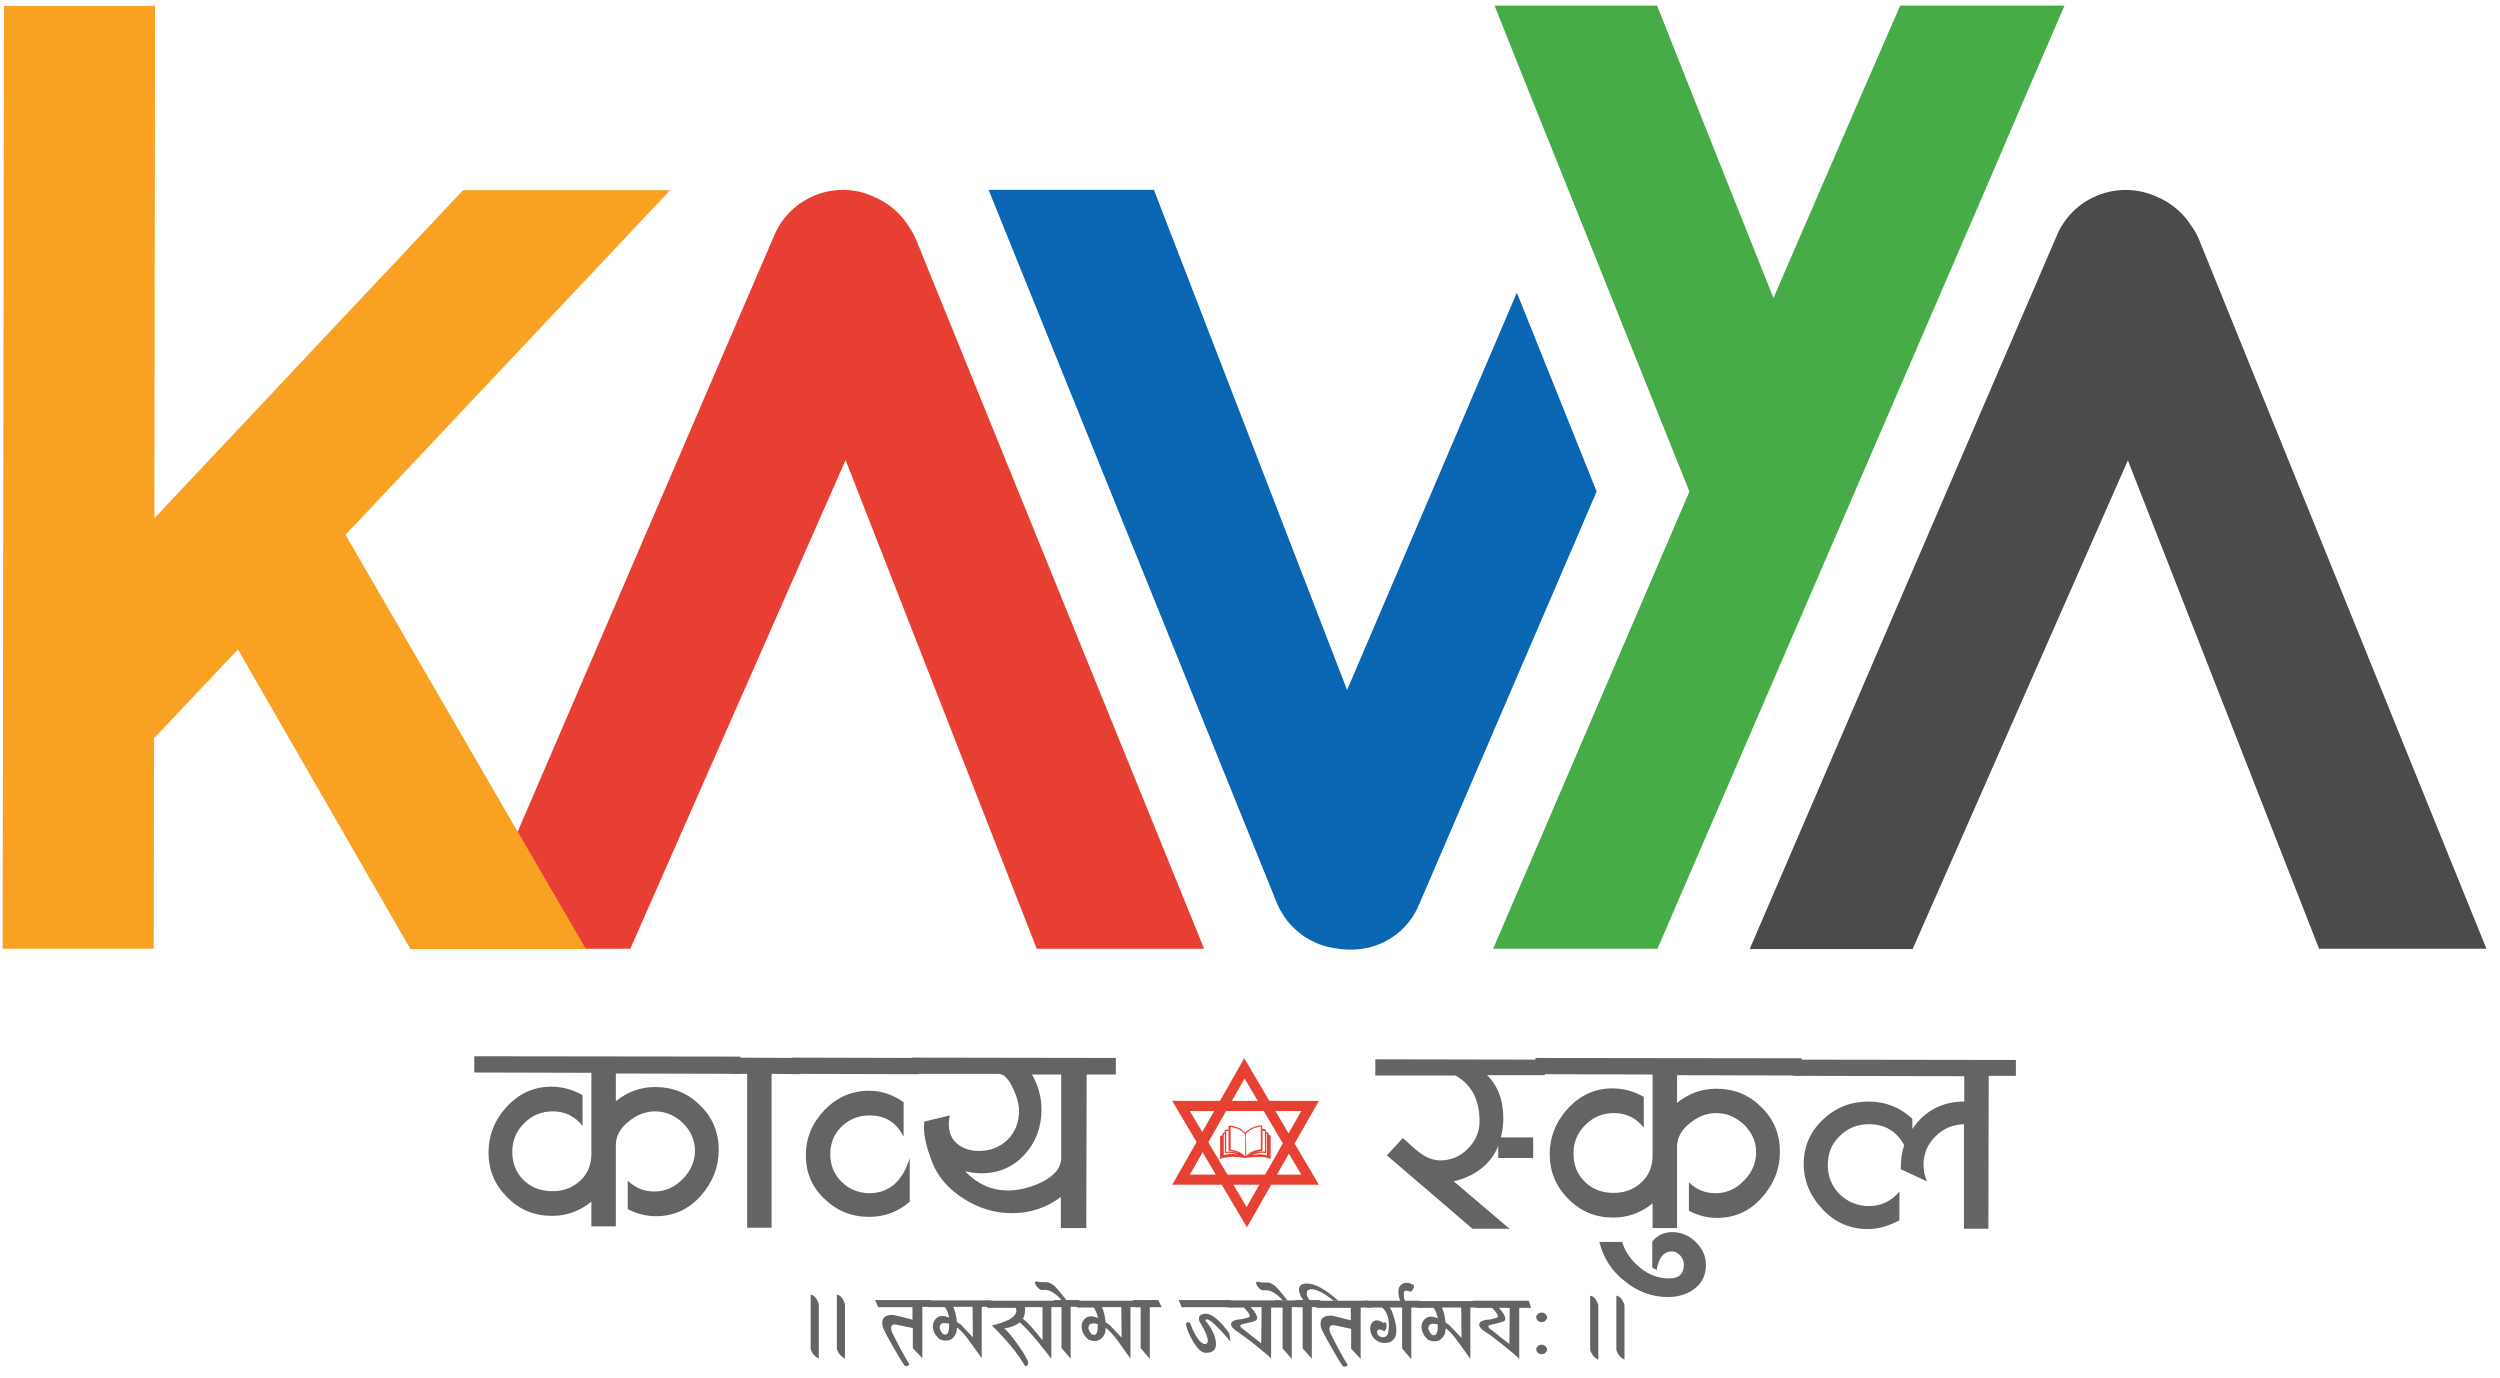 <svg width="156" height="86" viewBox="0 0 156 86" fill="none" xmlns="http://www.w3.org/2000/svg">
<path d="M46.182 67.007L38.428 66.986V68.716C39.148 68.125 39.975 67.83 40.886 67.83C41.987 67.83 42.919 68.21 43.682 68.969C44.466 69.729 44.847 70.658 44.847 71.755C44.847 72.831 44.466 73.802 43.703 74.646C42.941 75.49 42.008 75.891 40.928 75.891C40.314 75.891 39.742 75.743 39.17 75.448V73.675C39.657 74.139 40.208 74.35 40.822 74.35C41.5 74.35 42.093 74.097 42.602 73.57C43.11 73.063 43.364 72.451 43.364 71.797C43.364 71.143 43.11 70.573 42.623 70.088C42.114 69.603 41.542 69.349 40.886 69.349C40.292 69.349 39.742 69.56 39.254 69.961C38.703 70.383 38.428 70.89 38.428 71.459V76.524H36.903V74.983C36.182 75.574 35.356 75.87 34.445 75.87C33.344 75.87 32.411 75.49 31.649 74.709C30.865 73.928 30.483 73 30.483 71.924C30.483 70.847 30.865 69.877 31.628 69.054C32.39 68.231 33.322 67.809 34.403 67.809C35.06 67.809 35.716 67.978 36.352 68.336V70.257C35.865 69.645 35.25 69.349 34.488 69.349C33.788 69.349 33.195 69.603 32.708 70.088C32.221 70.573 31.966 71.164 31.966 71.86C31.966 72.578 32.2 73.169 32.666 73.633C33.132 74.097 33.746 74.329 34.466 74.329C35.166 74.329 35.737 74.118 36.204 73.675C36.67 73.253 36.903 72.683 36.903 71.987V66.944L29.594 66.923V65.91L46.203 65.931L46.182 67.007Z" fill="#636466"/>
<path d="M49.885 67.029L48.147 67.008V76.609H46.622V67.008H45.711V65.995L49.885 66.016V67.029Z" fill="#636466"/>
<path d="M57.34 67.029L49.438 67.008V65.995L57.34 66.016V67.029ZM56.768 74.984C56.047 75.618 55.2 75.934 54.225 75.934C53.145 75.934 52.213 75.554 51.45 74.816C50.666 74.077 50.285 73.17 50.285 72.094C50.285 71.017 50.666 70.089 51.45 69.266C52.234 68.464 53.145 68.063 54.225 68.063C54.988 68.063 55.708 68.295 56.386 68.781V70.933C55.941 70.047 55.242 69.603 54.268 69.603C53.569 69.603 52.997 69.836 52.509 70.3C52.043 70.764 51.81 71.334 51.81 72.03C51.81 72.706 52.043 73.275 52.509 73.74C52.975 74.204 53.547 74.436 54.225 74.457C55.475 74.457 56.323 73.718 56.768 72.262V74.984Z" fill="#636466"/>
<path d="M69.629 67.05H67.807L67.785 76.63H66.197V74.689C65.307 75.364 64.29 75.702 63.146 75.702C62.087 75.702 61.091 75.406 60.159 74.816C59.184 74.204 58.506 73.423 58.146 72.473C57.828 71.629 57.659 70.933 57.659 70.384C57.659 70.258 57.659 70.11 57.68 69.983L59.269 69.603C59.227 69.793 59.205 69.962 59.205 70.131C59.205 70.659 59.375 71.081 59.735 71.376C60.095 71.671 60.54 71.819 61.091 71.819C61.79 71.819 62.383 71.587 62.87 71.123C63.337 70.659 63.57 70.068 63.591 69.371C63.591 68.971 63.485 68.506 63.231 67.958C62.955 67.325 62.637 67.008 62.298 67.008H56.875V65.995L69.629 66.016V67.05ZM66.218 67.05H64.396C64.798 67.747 64.989 68.485 64.989 69.245C64.989 70.342 64.629 71.292 63.93 72.051C63.231 72.811 62.341 73.212 61.239 73.212C60.921 73.212 60.583 73.17 60.222 73.085C60.985 73.887 61.854 74.267 62.849 74.288C63.57 74.288 64.269 74.119 64.968 73.782C65.794 73.381 66.218 72.874 66.218 72.241V67.05Z" fill="#636466"/>
<path d="M96.392 67.091H92.79C93.468 67.746 93.807 68.653 93.807 69.792C93.807 70.215 93.744 70.594 93.659 70.974H95.671V72.261H93.489V71.523C93.002 72.662 92.07 73.38 90.714 73.717L94.189 76.672H91.879L86.541 72.093L87.536 71.016C88.193 71.607 88.553 71.924 88.617 71.945C89.04 72.261 89.464 72.409 89.888 72.409C90.523 72.409 91.096 72.177 91.583 71.692C92.07 71.206 92.324 70.636 92.324 70.003C92.324 68.632 91.837 67.682 90.82 67.112H85.82V66.1L96.392 66.121V67.091Z" fill="#636466"/>
<path d="M112.401 67.113L104.647 67.092V68.823C105.367 68.232 106.193 67.936 107.104 67.936C108.206 67.936 109.138 68.316 109.901 69.076C110.685 69.835 111.066 70.764 111.066 71.861C111.066 72.938 110.685 73.908 109.922 74.752C109.159 75.596 108.227 75.997 107.147 75.997C106.532 75.997 105.96 75.85 105.388 75.554V73.782C105.876 74.246 106.426 74.457 107.041 74.457C107.719 74.457 108.312 74.204 108.82 73.676C109.329 73.17 109.583 72.558 109.583 71.903C109.583 71.249 109.329 70.68 108.842 70.194C108.333 69.709 107.761 69.456 107.104 69.456C106.511 69.456 105.96 69.667 105.473 70.068C104.922 70.49 104.647 70.996 104.647 71.566V76.63H103.121V75.09C102.401 75.681 101.575 75.976 100.664 75.976C99.562 75.976 98.63 75.596 97.868 74.816C97.084 74.035 96.702 73.106 96.702 72.03C96.702 70.954 97.084 69.983 97.846 69.16C98.609 68.337 99.541 67.915 100.622 67.915C101.278 67.915 101.935 68.084 102.571 68.443V70.363C102.083 69.751 101.469 69.456 100.706 69.456C100.007 69.456 99.414 69.709 98.927 70.194C98.439 70.68 98.185 71.27 98.185 71.967C98.185 72.684 98.418 73.275 98.884 73.739C99.35 74.204 99.965 74.436 100.685 74.436C101.384 74.436 101.956 74.225 102.422 73.782C102.888 73.359 103.121 72.79 103.121 72.093V67.05L95.812 67.029V66.016L112.422 66.037L112.401 67.113Z" fill="#636466"/>
<path d="M99.797 77.495H101.216C101.407 78.107 101.788 78.656 102.339 79.099C102.89 79.563 103.504 79.774 104.14 79.774C104.754 79.774 105.072 79.5 105.072 78.93C105.072 78.719 105.009 78.529 104.86 78.36C104.712 78.192 104.542 78.086 104.331 78.086C103.822 78.086 103.504 78.466 103.377 79.247L103.102 79.099V77.474C103.42 77.073 103.843 76.883 104.352 76.883C104.903 76.883 105.39 77.094 105.814 77.495C106.237 77.917 106.449 78.382 106.449 78.93C106.449 79.563 106.216 80.049 105.75 80.407C105.284 80.766 104.733 80.935 104.076 80.935C103.081 80.935 102.17 80.597 101.386 79.943C100.56 79.31 100.051 78.487 99.797 77.495Z" fill="#636466"/>
<path d="M125.791 67.133H124.096L124.075 76.671H122.549V70.151C121.85 70.172 121.257 70.425 120.77 70.911C120.282 71.396 120.028 71.987 120.028 72.683C120.028 73.042 120.092 73.38 120.24 73.717L118.609 72.958C118.609 72.367 118.672 71.881 118.821 71.459C118.333 70.573 117.613 70.151 116.617 70.151C115.897 70.151 115.283 70.404 114.795 70.89C114.287 71.375 114.054 71.987 114.054 72.704C114.054 73.422 114.308 74.034 114.795 74.519C115.304 75.004 115.897 75.258 116.617 75.258C117.38 75.258 118.015 74.962 118.524 74.35V76.144C117.867 76.503 117.21 76.693 116.532 76.693C115.452 76.693 114.52 76.292 113.736 75.469C112.952 74.646 112.55 73.696 112.55 72.62C112.55 71.544 112.952 70.615 113.757 69.856C114.562 69.096 115.494 68.737 116.596 68.737C117.655 68.737 118.566 69.096 119.329 69.813V70.447C120.113 69.307 121.193 68.737 122.57 68.737V67.155L111.914 67.133V66.121L125.791 66.142V67.133Z" fill="#636466"/>
<path d="M51.094 84.775C50.861 84.67 50.692 84.48 50.586 84.184V80.787C50.798 80.808 50.967 80.998 51.094 81.378V84.775Z" fill="#636466"/>
<path d="M52.727 84.775C52.494 84.67 52.325 84.48 52.219 84.184V80.787C52.431 80.808 52.6 80.998 52.727 81.378V84.775Z" fill="#636466"/>
<path d="M58.275 81.546H57.554V84.754L56.961 84.121V82.876L55.965 82.665C55.923 82.644 55.88 82.644 55.838 82.644C55.669 82.644 55.605 82.728 55.605 82.876C55.605 82.96 55.626 83.045 55.669 83.15C55.732 83.298 55.923 83.636 56.198 84.184C56.495 84.712 56.664 85.028 56.728 85.092C56.749 85.134 56.728 85.176 56.685 85.197C56.643 85.218 56.601 85.239 56.537 85.239C56.516 85.239 56.474 85.239 56.453 85.218C56.347 85.092 56.114 84.712 55.753 84.079C55.351 83.382 55.118 82.939 55.075 82.77C55.054 82.665 55.054 82.602 55.054 82.517C55.054 82.222 55.266 82.053 55.648 82.053C55.711 82.053 55.775 82.053 55.838 82.074C55.859 82.074 56.219 82.159 56.94 82.348V81.568H54.8L54.609 81.124H58.041L58.275 81.546Z" fill="#636466"/>
<path d="M62.043 81.546H61.259V84.754C61.005 84.416 60.772 84.058 60.517 83.72C60.221 83.298 59.967 83.045 59.797 82.897C59.776 82.876 59.755 82.855 59.712 82.855C59.712 82.981 59.691 83.087 59.67 83.171C59.522 83.509 59.31 83.657 59.013 83.657C58.865 83.657 58.738 83.614 58.611 83.551C58.335 83.298 58.208 83.024 58.208 82.749C58.208 82.58 58.272 82.433 58.378 82.306C58.484 82.18 58.632 82.116 58.801 82.116C58.929 82.116 59.056 82.158 59.225 82.222C59.183 81.969 59.098 81.757 58.971 81.567H57.933L57.742 81.145H61.852L62.043 81.546ZM59.225 82.602C59.119 82.58 59.035 82.559 58.95 82.559C58.738 82.559 58.653 82.644 58.632 82.834C58.632 82.855 58.632 82.897 58.653 82.918C58.674 83.002 58.717 83.087 58.78 83.171C58.844 83.256 58.929 83.277 58.992 83.277C59.098 83.277 59.162 83.192 59.204 83.002C59.225 82.939 59.225 82.791 59.225 82.602ZM60.687 81.546H59.479C59.606 81.8 59.67 82.116 59.712 82.496C59.797 82.538 59.882 82.602 59.967 82.665C60.157 82.855 60.39 83.129 60.708 83.446L60.687 81.546Z" fill="#636466"/>
<path d="M66.323 81.567H65.603V84.796C65.328 84.437 65.095 84.121 64.862 83.846C64.311 83.171 63.887 82.728 63.633 82.517C63.4 82.707 63.082 82.834 62.658 82.897C62.828 83.002 63.103 83.34 63.485 83.868C63.866 84.395 64.099 84.775 64.163 85.028C64.163 85.155 64.099 85.239 63.972 85.26C63.548 84.501 62.849 83.656 61.896 82.707C62.913 82.475 63.421 82.158 63.421 81.778C63.421 81.715 63.4 81.652 63.379 81.61H61.62L61.43 81.166H66.133L66.323 81.567ZM65.052 83.635V81.567H63.951C63.972 81.652 63.972 81.778 63.951 81.905C63.93 82.074 63.887 82.201 63.824 82.285C64.035 82.433 64.459 82.876 65.052 83.635Z" fill="#636466"/>
<path d="M67.551 81.546H66.809V84.775L66.237 84.121V81.546H65.941L65.75 81.124H67.339L67.551 81.546Z" fill="#636466"/>
<path d="M66.556 81.147H66.238C66.154 80.999 66.005 80.872 65.815 80.725C65.603 80.577 65.412 80.492 65.264 80.492C65.073 80.492 64.989 80.492 65.01 80.492C64.925 80.492 64.84 80.45 64.734 80.324C64.628 80.197 64.586 80.113 64.586 80.028C64.586 79.986 64.607 79.965 64.65 79.965C64.671 79.965 64.692 79.965 64.734 79.965C64.861 80.007 64.967 80.007 65.073 80.007C65.116 80.007 65.158 80.007 65.2 80.007H65.306C65.433 80.007 65.603 80.091 65.793 80.239C65.984 80.429 66.238 80.725 66.556 81.147Z" fill="#636466"/>
<path d="M71.324 81.567H70.54V84.775C70.286 84.437 70.053 84.079 69.799 83.741C69.502 83.319 69.248 83.066 69.078 82.918C69.057 82.897 69.036 82.876 68.994 82.876C68.994 83.002 68.972 83.108 68.951 83.192C68.803 83.53 68.591 83.678 68.295 83.678C68.146 83.678 68.019 83.635 67.892 83.572C67.617 83.319 67.49 83.045 67.49 82.77C67.49 82.601 67.553 82.454 67.659 82.327C67.765 82.201 67.913 82.137 68.083 82.137C68.21 82.137 68.337 82.179 68.506 82.243C68.464 81.99 68.379 81.778 68.252 81.588H67.214L67.023 81.166H71.133L71.324 81.567ZM68.506 82.623C68.4 82.601 68.316 82.58 68.231 82.58C68.019 82.58 67.934 82.665 67.913 82.855C67.913 82.876 67.913 82.918 67.934 82.939C67.956 83.023 67.998 83.108 68.061 83.192C68.125 83.277 68.21 83.298 68.273 83.298C68.379 83.298 68.443 83.213 68.485 83.023C68.485 82.939 68.506 82.791 68.506 82.623ZM69.968 81.567H68.761C68.888 81.821 68.951 82.137 68.994 82.517C69.078 82.559 69.163 82.623 69.248 82.686C69.439 82.876 69.672 83.15 69.989 83.467L69.968 81.567Z" fill="#636466"/>
<path d="M72.488 81.568H71.747V84.796L71.175 84.121V81.568H70.878L70.688 81.124H72.276L72.488 81.568Z" fill="#636466"/>
<path d="M76.979 81.568H73.737L73.547 81.124H76.788L76.979 81.568ZM76.788 83.741C76.767 83.678 76.555 83.446 76.174 83.024C75.729 82.559 75.454 82.327 75.305 82.327C75.263 82.327 75.221 82.348 75.221 82.412C75.39 82.602 75.538 82.813 75.665 83.087C75.814 83.382 75.877 83.636 75.877 83.868C75.877 84.248 75.665 84.416 75.242 84.416C74.987 84.416 74.733 84.184 74.458 83.72C74.225 83.34 74.076 82.981 74.013 82.686C73.992 82.644 74.013 82.602 74.034 82.559C74.055 82.517 74.098 82.496 74.14 82.496C74.204 82.496 74.246 82.538 74.288 82.623C74.394 82.897 74.5 83.15 74.648 83.382C74.839 83.699 75.03 83.868 75.178 83.868C75.305 83.868 75.369 83.783 75.369 83.657C75.369 83.509 75.284 83.277 75.136 82.96C75.115 82.939 75.03 82.77 74.839 82.433C74.818 82.391 74.818 82.348 74.818 82.285C74.818 82.116 74.903 82.032 75.093 81.99C75.136 81.99 75.157 81.969 75.199 81.969C75.623 81.969 76.11 82.37 76.704 83.192L76.788 83.741Z" fill="#636466"/>
<path d="M80.058 81.589H79.317V84.775C79.21 84.648 78.893 84.374 78.384 83.973C77.834 83.53 77.452 83.256 77.198 83.087C76.944 82.918 76.817 82.77 76.817 82.644C76.817 82.475 76.986 82.369 77.325 82.327C77.473 82.327 77.643 82.285 77.855 82.222C77.939 82.201 77.982 82.158 77.982 82.116C77.982 82.011 77.855 81.821 77.622 81.589H76.605L76.414 81.145H79.91L80.058 81.589ZM78.723 81.567H78.045C78.321 81.863 78.448 82.095 78.448 82.243C78.448 82.327 78.406 82.369 78.342 82.412C78.236 82.475 78.024 82.517 77.728 82.58C77.495 82.623 77.389 82.665 77.389 82.728C77.389 82.791 77.473 82.876 77.664 83.002C77.918 83.213 78.257 83.488 78.702 83.825L78.723 81.567Z" fill="#636466"/>
<path d="M81.348 81.567H80.606V84.796L80.034 84.142V81.567H79.737L79.547 81.145H81.136L81.348 81.567Z" fill="#636466"/>
<path d="M80.353 81.167H80.035C79.951 81.019 79.802 80.893 79.612 80.745C79.4 80.597 79.209 80.513 79.061 80.513C78.87 80.513 78.785 80.513 78.806 80.513C78.722 80.513 78.637 80.471 78.531 80.344C78.425 80.218 78.383 80.133 78.383 80.049C78.383 80.007 78.404 79.985 78.446 79.985C78.468 79.985 78.489 79.985 78.531 79.985C78.658 80.028 78.764 80.028 78.87 80.028C78.912 80.028 78.955 80.028 78.997 80.028C79.061 80.028 79.082 80.028 79.103 80.028C79.23 80.028 79.4 80.112 79.59 80.26C79.76 80.45 80.035 80.745 80.353 81.167Z" fill="#636466"/>
<path d="M83.511 81.166H83.214C83.087 81.061 82.981 80.977 82.875 80.913C82.621 80.723 82.388 80.597 82.219 80.534C82.049 80.47 81.922 80.449 81.816 80.449C81.625 80.449 81.541 80.534 81.541 80.702C81.541 80.745 81.541 80.808 81.562 80.85C81.562 80.892 81.625 80.977 81.71 81.124H82.367L82.558 81.567H81.858V84.775L81.286 84.142V81.567H81.011L80.82 81.124H81.329C81.138 80.871 81.053 80.639 81.053 80.47C81.053 80.217 81.223 80.09 81.562 80.09C81.689 80.09 81.816 80.111 81.943 80.154C82.367 80.28 82.897 80.618 83.511 81.166Z" fill="#636466"/>
<path d="M85.626 81.588H84.906V84.796L84.312 84.163V82.918L83.317 82.707C83.274 82.686 83.232 82.686 83.19 82.686C83.02 82.686 82.957 82.77 82.957 82.918C82.957 83.002 82.978 83.087 83.02 83.192C83.084 83.34 83.274 83.678 83.55 84.226C83.846 84.754 84.016 85.07 84.079 85.134C84.101 85.176 84.079 85.218 84.037 85.239C83.995 85.26 83.952 85.281 83.889 85.281C83.868 85.281 83.825 85.281 83.804 85.26C83.698 85.134 83.465 84.754 83.105 84.121C82.702 83.424 82.469 82.981 82.427 82.812C82.406 82.707 82.406 82.644 82.406 82.559C82.406 82.264 82.618 82.095 82.999 82.095C83.063 82.095 83.126 82.095 83.19 82.116C83.211 82.116 83.571 82.201 84.291 82.39V81.61H82.152L81.961 81.166H85.393L85.626 81.588Z" fill="#636466"/>
<path d="M88.764 81.588H88.065V84.817L87.493 84.142V81.588H86.709C86.794 81.652 86.879 81.863 86.985 82.201C87.091 82.538 87.133 82.812 87.133 83.045C87.133 83.298 87.07 83.488 86.921 83.614C86.794 83.762 86.603 83.804 86.349 83.804C86.095 83.783 85.883 83.678 85.714 83.488C85.587 83.319 85.502 83.129 85.502 82.897C85.502 82.749 85.544 82.644 85.608 82.538C85.671 82.454 85.777 82.39 85.904 82.39C86.031 82.39 86.18 82.454 86.349 82.559C86.37 82.517 86.413 82.517 86.434 82.517C86.498 82.517 86.519 82.58 86.519 82.728C86.519 82.897 86.476 83.002 86.37 83.066C86.264 83.002 86.159 82.96 86.095 82.96C85.989 82.96 85.925 83.023 85.925 83.129C85.925 83.213 85.968 83.277 86.031 83.34C86.095 83.403 86.18 83.445 86.286 83.445C86.328 83.445 86.37 83.445 86.413 83.424C86.582 83.382 86.667 83.15 86.667 82.728C86.667 82.201 86.519 81.821 86.243 81.588H85.269L85.078 81.166H88.574L88.764 81.588Z" fill="#636466"/>
<path d="M88.126 80.154C88.148 80.154 88.169 80.154 88.169 80.154C88.211 80.154 88.232 80.175 88.232 80.238C88.232 80.302 88.211 80.386 88.148 80.492C88.084 80.576 88.042 80.618 87.999 80.597C87.872 80.555 87.787 80.534 87.724 80.534C87.639 80.534 87.597 80.618 87.597 80.766C87.597 80.913 87.618 81.061 87.681 81.209L87.406 81.23C87.3 81.019 87.258 80.808 87.258 80.576C87.258 80.407 87.321 80.259 87.427 80.175C87.533 80.091 87.639 80.048 87.787 80.048C87.915 80.048 88.042 80.091 88.126 80.154Z" fill="#636466"/>
<path d="M92.535 81.588H91.751V84.796C91.497 84.458 91.264 84.1 91.01 83.762C90.713 83.34 90.459 83.087 90.289 82.939C90.268 82.918 90.247 82.897 90.205 82.897C90.205 83.023 90.183 83.129 90.162 83.213C90.014 83.551 89.802 83.699 89.505 83.699C89.357 83.699 89.23 83.656 89.103 83.593C88.828 83.34 88.701 83.066 88.701 82.791C88.701 82.622 88.764 82.475 88.87 82.348C88.976 82.222 89.124 82.158 89.294 82.158C89.421 82.158 89.548 82.2 89.717 82.264C89.675 82.01 89.59 81.799 89.463 81.609H88.425L88.234 81.188H92.344L92.535 81.588ZM89.717 82.644C89.611 82.622 89.527 82.601 89.442 82.601C89.23 82.601 89.145 82.686 89.124 82.876C89.124 82.897 89.124 82.939 89.145 82.96C89.166 83.044 89.209 83.129 89.272 83.213C89.336 83.298 89.421 83.319 89.484 83.319C89.59 83.319 89.654 83.234 89.696 83.044C89.717 82.981 89.717 82.833 89.717 82.644ZM91.179 81.588H89.972C90.099 81.842 90.162 82.158 90.205 82.538C90.289 82.58 90.374 82.644 90.459 82.707C90.65 82.897 90.883 83.171 91.2 83.488L91.179 81.588Z" fill="#636466"/>
<path d="M95.542 81.61H94.801V84.796C94.695 84.669 94.377 84.395 93.869 83.994C93.318 83.551 92.936 83.256 92.682 83.108C92.428 82.939 92.301 82.791 92.301 82.665C92.301 82.496 92.47 82.39 92.809 82.348C92.958 82.348 93.127 82.306 93.339 82.243C93.424 82.222 93.466 82.179 93.466 82.137C93.466 82.032 93.339 81.842 93.106 81.61H92.089L91.898 81.166H95.394L95.542 81.61ZM94.208 81.61H93.53C93.805 81.905 93.932 82.137 93.932 82.285C93.932 82.369 93.89 82.412 93.826 82.454C93.72 82.496 93.508 82.559 93.212 82.623C92.979 82.665 92.873 82.707 92.873 82.77C92.873 82.834 92.958 82.918 93.148 83.045C93.403 83.256 93.742 83.53 94.186 83.868L94.208 81.61Z" fill="#636466"/>
<path d="M96.537 84.205C96.537 84.29 96.495 84.353 96.431 84.416C96.368 84.48 96.283 84.501 96.198 84.501C96.114 84.501 96.029 84.48 95.965 84.416C95.902 84.353 95.859 84.29 95.859 84.205C95.859 84.121 95.902 84.058 95.965 83.994C96.029 83.931 96.114 83.91 96.198 83.91C96.283 83.91 96.368 83.931 96.431 83.994C96.495 84.058 96.537 84.121 96.537 84.205ZM96.537 82.201C96.537 82.285 96.495 82.348 96.431 82.412C96.368 82.475 96.283 82.496 96.198 82.496C96.114 82.496 96.029 82.475 95.965 82.412C95.902 82.348 95.859 82.285 95.859 82.201C95.859 82.116 95.881 82.053 95.965 81.99C96.029 81.926 96.114 81.905 96.198 81.905C96.283 81.905 96.368 81.926 96.431 81.99C96.495 82.053 96.537 82.137 96.537 82.201Z" fill="#636466"/>
<path d="M99.735 84.839C99.502 84.734 99.332 84.544 99.227 84.249V80.851C99.438 80.872 99.608 81.062 99.735 81.442V84.839Z" fill="#636466"/>
<path d="M101.368 84.839C101.135 84.734 100.965 84.544 100.859 84.249V80.851C101.071 80.872 101.241 81.062 101.368 81.442V84.839Z" fill="#636466"/>
<path d="M82.301 73.929H73.148L77.64 66.037L82.301 73.929ZM74.25 73.296H81.199L77.661 67.303L74.25 73.296Z" fill="#E74133"/>
<path d="M77.809 76.587L73.148 68.695H82.301L77.809 76.587ZM74.25 69.328L77.788 75.321L81.199 69.328H74.25Z" fill="#E74133"/>
<path d="M76.133 70.891C76.175 70.87 76.218 70.87 76.26 70.848C76.281 70.848 76.281 70.827 76.281 70.806C76.281 70.701 76.281 70.701 76.366 70.68C76.408 70.659 76.429 70.637 76.429 70.595C76.429 70.511 76.429 70.511 76.514 70.49C76.535 70.49 76.556 70.49 76.578 70.49C76.599 70.49 76.62 70.49 76.662 70.49C76.662 70.426 76.662 70.384 76.662 70.321C76.662 70.257 76.684 70.236 76.747 70.236C77.129 70.279 77.446 70.405 77.701 70.68C77.764 70.616 77.828 70.553 77.891 70.511C78.124 70.342 78.4 70.257 78.675 70.215C78.739 70.215 78.76 70.236 78.76 70.279C78.76 70.342 78.76 70.384 78.76 70.447C78.823 70.447 78.866 70.469 78.929 70.469C78.993 70.469 79.014 70.49 78.993 70.553C78.993 70.616 79.014 70.659 79.078 70.659C79.141 70.68 79.162 70.701 79.162 70.764C79.162 70.806 79.162 70.827 79.205 70.827C79.226 70.827 79.268 70.848 79.289 70.87V72.326C79.099 72.241 78.908 72.199 78.717 72.199C78.442 72.178 78.145 72.199 77.87 72.241C77.764 72.262 77.658 72.262 77.552 72.241C77.277 72.178 77.001 72.178 76.705 72.199C76.514 72.22 76.302 72.241 76.133 72.326V70.891ZM76.768 71.735C77.129 71.777 77.425 71.882 77.701 72.157V72.093C77.701 71.692 77.701 71.27 77.701 70.87C77.701 70.827 77.679 70.785 77.658 70.743C77.51 70.574 77.298 70.447 77.086 70.384C76.98 70.363 76.895 70.342 76.79 70.321V71.735H76.768ZM77.764 72.136C77.891 72.009 78.04 71.903 78.188 71.84C78.336 71.777 78.506 71.735 78.675 71.714V70.3C78.633 70.3 78.59 70.3 78.548 70.321C78.272 70.363 78.018 70.49 77.806 70.68C77.764 70.722 77.722 70.785 77.743 70.848C77.743 70.87 77.743 70.912 77.743 70.933C77.764 71.355 77.764 71.735 77.764 72.136ZM77.319 71.988C77.298 71.988 77.277 71.967 77.277 71.967C77.107 71.882 76.938 71.84 76.747 71.819C76.662 71.819 76.662 71.819 76.662 71.735C76.662 71.376 76.662 70.996 76.662 70.637V70.574C76.599 70.574 76.556 70.574 76.514 70.595V71.882C76.811 71.819 77.065 71.882 77.319 71.988ZM78.929 71.861V70.574C78.887 70.574 78.823 70.574 78.781 70.553V70.637C78.781 70.996 78.781 71.355 78.781 71.714C78.781 71.735 78.781 71.735 78.781 71.756C78.781 71.798 78.76 71.819 78.739 71.819C78.696 71.819 78.633 71.819 78.59 71.84C78.442 71.861 78.294 71.925 78.145 71.988C78.379 71.882 78.654 71.819 78.929 71.861ZM79.014 70.743V70.827C79.014 71.186 79.014 71.524 79.014 71.882C79.014 71.946 78.993 71.967 78.929 71.946C78.781 71.925 78.633 71.925 78.506 71.967C78.4 71.988 78.315 72.009 78.209 72.051V72.072C78.506 72.009 78.781 72.009 79.056 72.093C79.056 72.072 79.056 72.072 79.056 72.072C79.056 71.65 79.056 71.228 79.056 70.806C79.099 70.764 79.056 70.743 79.014 70.743ZM77.213 72.051C76.98 71.967 76.768 71.903 76.514 71.946C76.429 71.967 76.429 71.946 76.429 71.861C76.429 71.502 76.429 71.165 76.429 70.806V70.743C76.366 70.743 76.366 70.764 76.366 70.806C76.366 71.207 76.366 71.608 76.366 72.009C76.366 72.03 76.366 72.051 76.366 72.072C76.662 71.988 76.938 71.988 77.213 72.051Z" fill="#E74133"/>
<path d="M99.631 30.67L88.572 56.393C87.957 57.934 86.58 58.968 85.034 59.2C84.589 59.263 84.123 59.284 83.678 59.221C83.636 59.221 83.593 59.221 83.551 59.2C81.898 59.052 80.394 58.018 79.695 56.393L61.688 11.847H72.005L84.059 43.057L94.652 18.262L99.631 30.67Z" fill="#0A66B2"/>
<path d="M128.827 0.348L126.285 6.235L123.87 11.869L103.426 59.201H93.172L105.375 30.776L105.417 30.671L97.875 11.869L95.608 6.235L93.257 0.348L103.404 0.348L105.735 6.235L107.981 11.869L110.65 18.558L110.671 18.58L113.573 11.869L116.01 6.235L118.573 0.348L128.827 0.348Z" fill="#47AC48"/>
<path d="M155.152 59.199H144.708L132.78 28.728L119.349 59.22H109.18L128.31 14.78C129.264 12.395 131.975 11.235 134.369 12.184L134.475 12.227C135.471 12.627 136.255 13.303 136.763 14.126C136.954 14.379 137.102 14.674 137.229 14.97L155.152 59.199Z" fill="#4A4B4C"/>
<path d="M75.136 59.2H64.692L52.765 28.707L39.333 59.2H29.164L32.321 51.856L48.273 14.78C48.994 12.966 50.752 11.847 52.595 11.847C53.167 11.847 53.76 11.953 54.311 12.185L54.417 12.227C55.413 12.628 56.197 13.303 56.705 14.126C56.896 14.379 57.044 14.675 57.171 14.97L75.136 59.2Z" fill="#E83F34"/>
<path d="M28.892 11.869L9.634 32.338L9.676 0.369L0.249 0.369L0.164 59.2H9.592L9.613 46.054C9.676 45.991 9.761 45.906 9.825 45.843L14.846 40.525L25.608 59.222H29.146H36.561L32.345 51.963L32.302 51.899L21.561 33.372L41.815 11.869L28.892 11.869Z" fill="#F9A122"/>
</svg>

